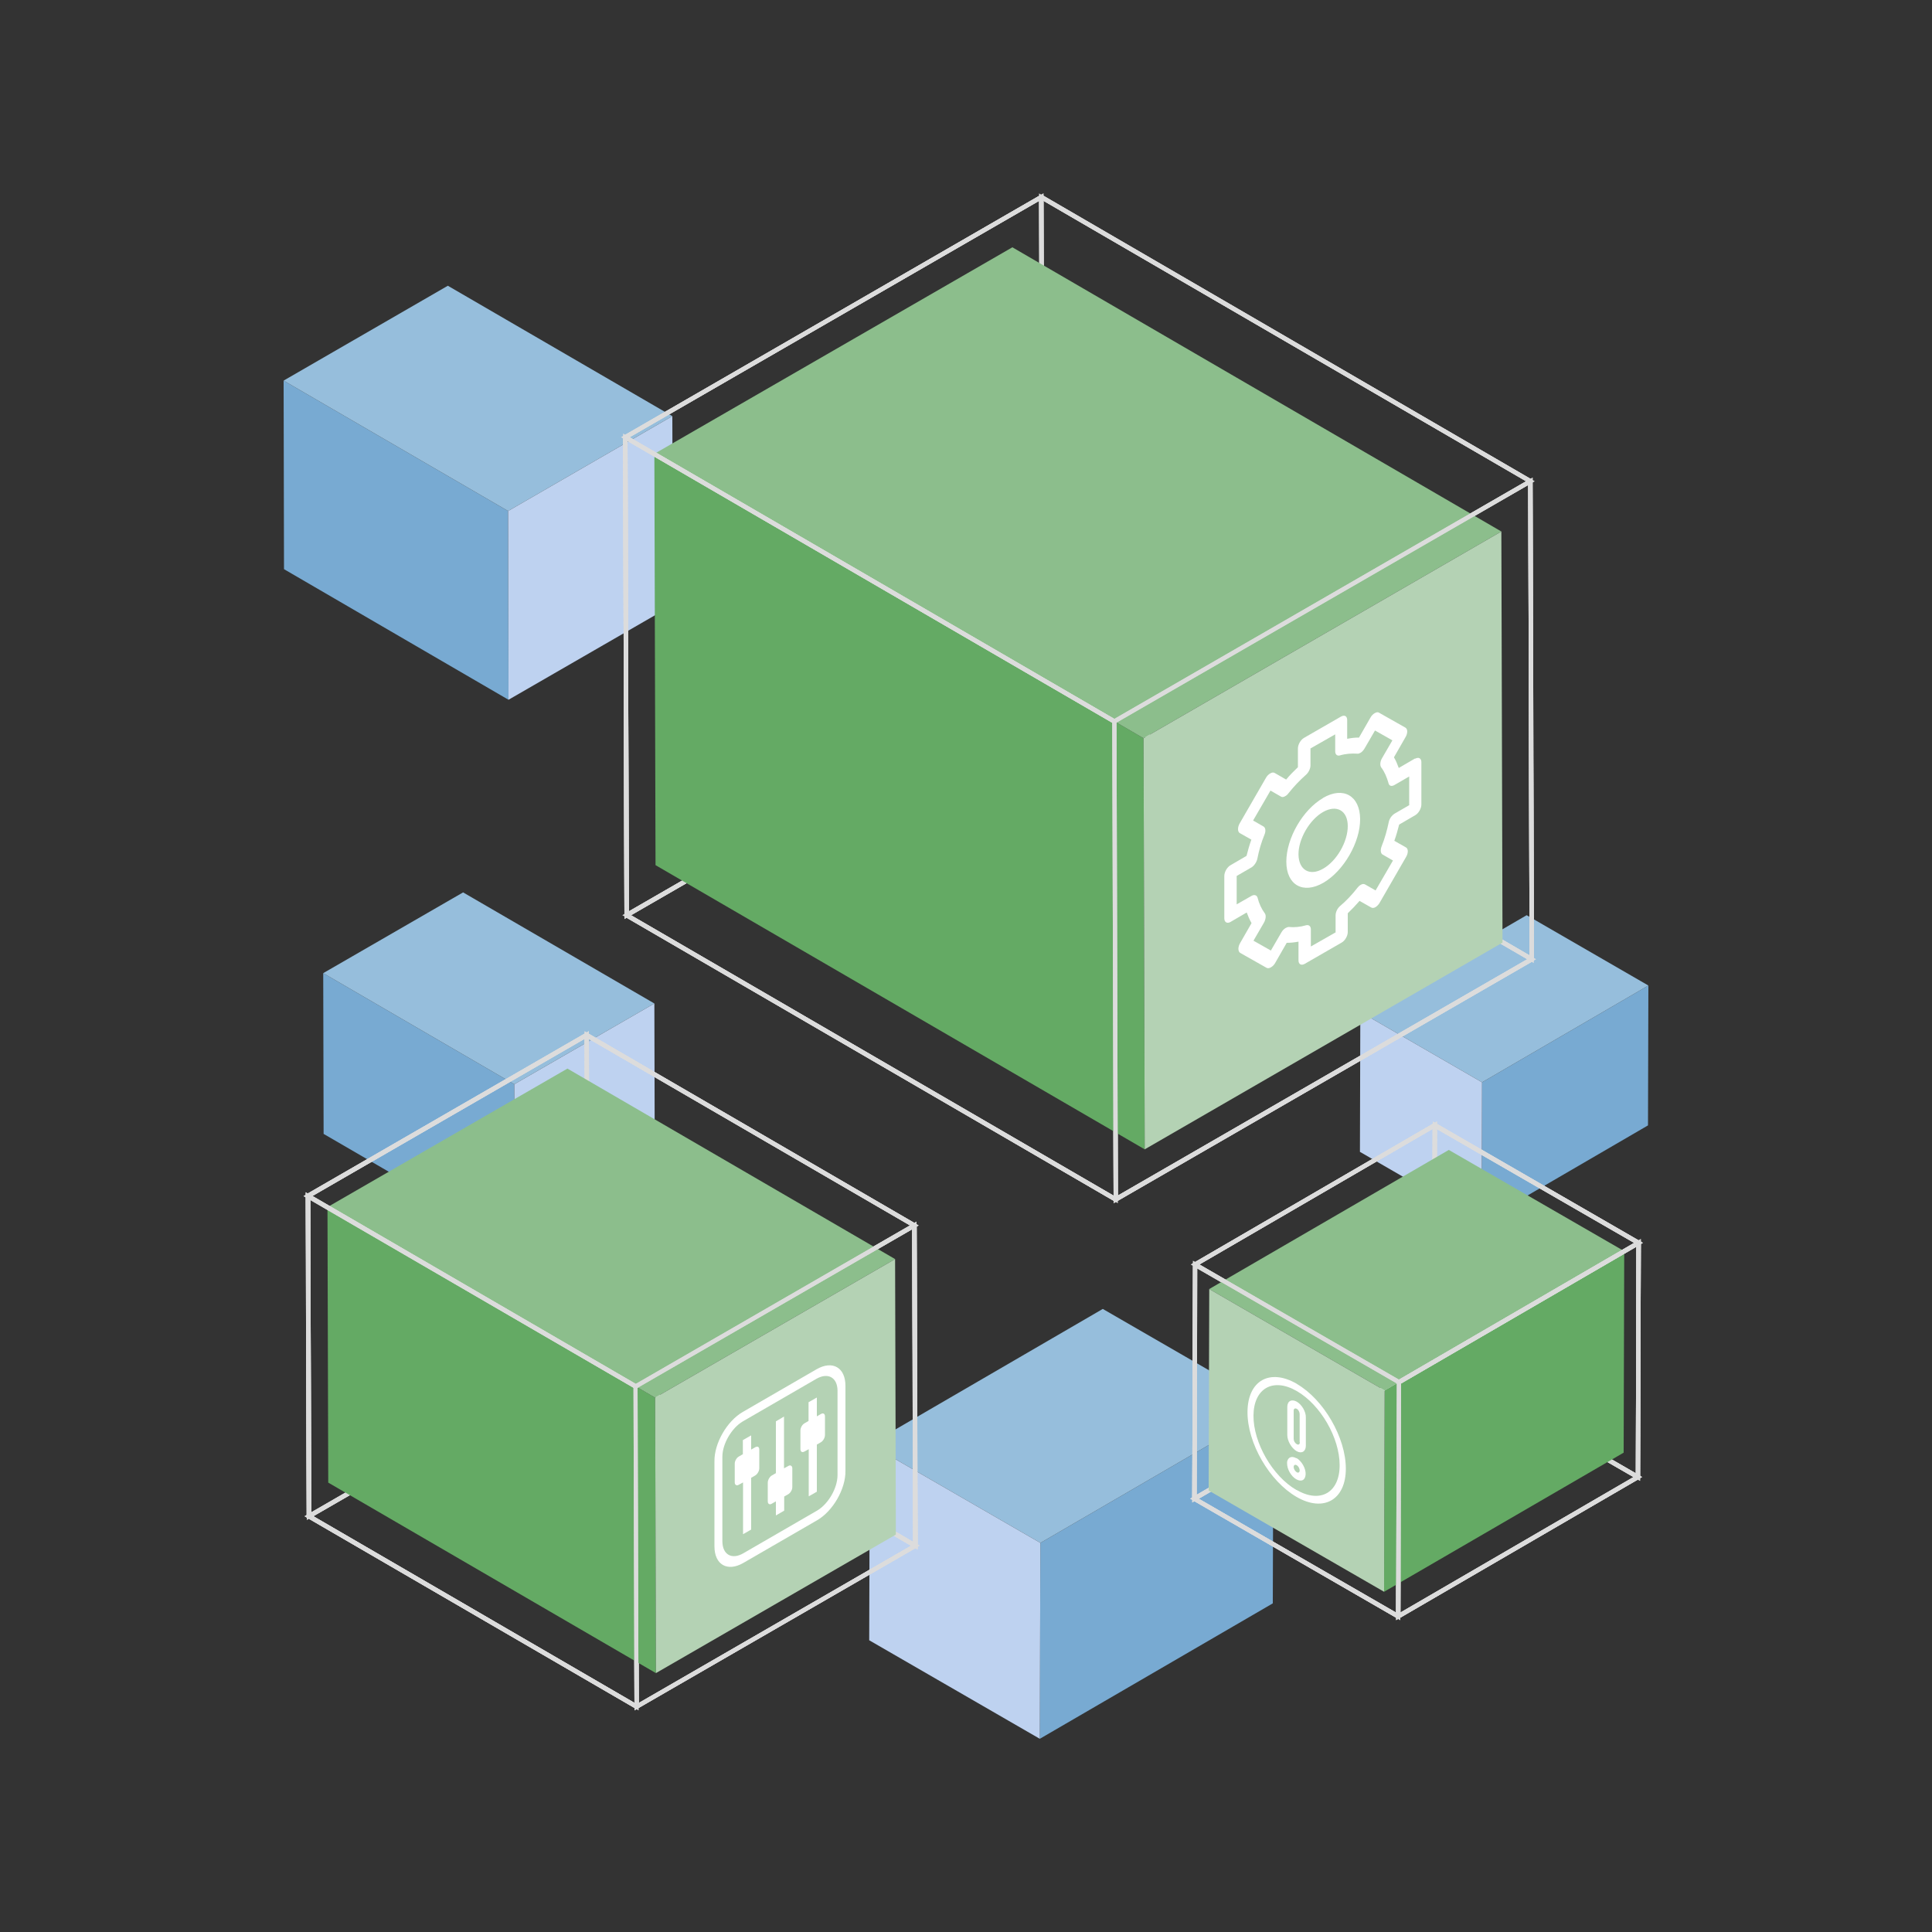 <?xml version="1.0" encoding="UTF-8"?>
<svg xmlns="http://www.w3.org/2000/svg" xmlns:xlink="http://www.w3.org/1999/xlink" id="uuid-7de6a06e-c50f-403f-90b1-9174d72609fb" data-name="Kubernetes" viewBox="0 0 100 100">
  <rect x="0" y="0" width="100" height="100" fill="#333333" stroke="none"/>
  <defs>
    <style>
      .uuid-ae26e000-3459-42e1-970d-53da9f089d52 {
        fill: #78aad2;
      }

      .uuid-d04b27f2-32f0-44c6-979c-4ce017b8a451 {
        clip-path: url(#uuid-ce46046c-fb6f-4693-90ce-1aa4e60a5fc8);
      }

      .uuid-b540df7a-7fcd-42c5-838b-375ede40ff5b {
        clip-path: url(#uuid-f42e1684-f6ec-42f8-9ae9-571dd3c81257);
      }

      .uuid-029469e3-b579-4bd9-9d56-9023c75de8e2 {
        clip-path: url(#uuid-c9b8bc30-9ff1-4667-9e83-39e434cd83bd);
      }

      .uuid-30cdc938-ea6f-4d64-a4ea-48f627675765 {
        clip-path: url(#uuid-354665bf-ef8a-4e90-84e3-dc9199a33783);
      }

      .uuid-3c597502-4715-48ff-b3dd-d3bc0b826456 {
        fill: #bed2f0;
      }

      .uuid-8fcf7b64-a4e1-44a0-86e2-a0c3c86143af {
        fill: #b4d2b4;
      }

      .uuid-3da920cb-0cca-4b05-8395-43613b223015 {
        clip-path: url(#uuid-2acce24c-0edd-445f-a928-c304dc475087);
      }

      .uuid-31ad5ba7-9a02-455a-95e8-8f1d0925b4c9 {
        isolation: isolate;
      }

      .uuid-2b4e69d5-4a42-4348-9b51-9cc1397ac7f1 {
        clip-path: url(#uuid-d7be89c6-869e-487f-907b-03d1dbad67ab);
      }

      .uuid-f9e2d2af-273d-42d9-a50a-d5df0d665f3e {
        fill: #96bedc;
      }

      .uuid-251e7845-bcf9-482a-8a94-141ce59d2d70 {
        clip-path: url(#uuid-f54e130d-f557-4b23-aaf9-874c99a54671);
      }

      .uuid-97faa857-b2b6-4b4c-9b6a-69339387b075 {
        clip-path: url(#uuid-03733114-3b69-4bb7-b028-9e4bfa08ce1d);
      }

      .uuid-190f3023-1189-4db5-9eb7-5d4756a7db0d {
        clip-path: url(#uuid-8c00e356-a51b-4262-a12f-8182b96e9356);
      }

      .uuid-b0c36966-86b0-4be0-9e9d-8d4a8b85fbeb {
        clip-path: url(#uuid-50ded444-89c3-4105-8666-ce0bd2e4341a);
      }

      .uuid-d2841141-99cd-4cf8-8300-72dee9710ba5 {
        fill: #fff;
      }

      .uuid-c00fdb74-f6c8-40eb-a959-94c464e75dd9 {
        fill: #8cbe8c;
      }

      .uuid-3a9cd19a-3971-4e0b-976e-1cc7a0f3bf65 {
        clip-path: url(#uuid-19bad634-0e73-4e56-be03-7103b40b8a2d);
      }

      .uuid-778f9249-0b3d-4d92-82e1-bf476fb44a2c {
        clip-path: url(#uuid-40c9cabf-0596-4a26-b9d3-7c8242c74b04);
      }

      .uuid-95ba0f7f-c6b1-4869-aa05-8684d00d6be2 {
        clip-path: url(#uuid-c28ef866-12a0-4b3a-8be2-0d0b9e68c050);
      }

      .uuid-e7fbfdd4-b88f-4841-ac12-9ff3e47252b4 {
        clip-path: url(#uuid-6d2abbd7-fb9e-4ee2-9582-2a6accfdb5e8);
      }

      .uuid-136b2261-dc81-4514-8bc6-ed3c9a3f0353 {
        clip-path: url(#uuid-aa398a90-9b95-4132-b753-fd71dcf23920);
      }

      .uuid-2f8a6a93-a8f3-43b7-bf5b-f6f0be9d5440 {
        fill: #64aa64;
      }

      .uuid-479ad603-4cd1-4d38-a277-6e8879253985 {
        clip-path: url(#uuid-5ac41bbd-cb29-4af4-b0ee-f9043c427187);
      }

      .uuid-ec2c606b-fdf4-414f-b5e6-6e4e3f1d9d5b {
        fill: #dcdcdc;
      }

      .uuid-a3958e13-a4ce-4c7b-aa7f-4af3ee95600b {
        clip-path: url(#uuid-2ead2ed4-1561-4646-8a00-ba7a067cbd28);
      }

      .uuid-0e9724f7-8b3b-4407-8660-d87dfe84c2fb {
        clip-path: url(#uuid-32a35de3-c337-4864-a4bd-3852923d897e);
      }
    </style>
    <clipPath id="uuid-6d2abbd7-fb9e-4ee2-9582-2a6accfdb5e8">
      <path class="uuid-ec2c606b-fdf4-414f-b5e6-6e4e3f1d9d5b" d="M57.64,62.28v-.19s-.07-24.81-.07-24.81l21.76-12.56v.19s.07,24.81.07,24.81l-.06.03-21.7,12.53ZM57.79,37.4l.07,24.48,21.31-12.3-.07-24.48-21.31,12.3Z"></path>
    </clipPath>
    <clipPath id="uuid-f54e130d-f557-4b23-aaf9-874c99a54671">
      <path class="uuid-ec2c606b-fdf4-414f-b5e6-6e4e3f1d9d5b" d="M32.84,88.53l-.05-16.84,14.65-8.46.05,16.84-14.65,8.46ZM33.02,71.82l.05,16.32,14.2-8.2-.05-16.32-14.2,8.2Z"></path>
    </clipPath>
    <clipPath id="uuid-354665bf-ef8a-4e90-84e3-dc9199a33783">
      <path class="uuid-ec2c606b-fdf4-414f-b5e6-6e4e3f1d9d5b" d="M72.48,83.86l-10.77-6.22v-.06l.04-12.32,10.77,6.22v.06l-.04,12.32ZM61.93,77.51l10.33,5.96.03-11.86-10.33-5.96-.03,11.87Z"></path>
    </clipPath>
    <clipPath id="uuid-c9b8bc30-9ff1-4667-9e83-39e434cd83bd">
      <path class="uuid-ec2c606b-fdf4-414f-b5e6-6e4e3f1d9d5b" d="M32.32,47.57v-.19s-.07-24.81-.07-24.81l.06-.03,21.7-12.53v.19s.07,24.81.07,24.81l-.06.03-21.7,12.53ZM32.48,22.69l.07,24.48,21.31-12.3-.07-24.48-21.31,12.3Z"></path>
    </clipPath>
    <clipPath id="uuid-03733114-3b69-4bb7-b028-9e4bfa08ce1d">
      <path class="uuid-ec2c606b-fdf4-414f-b5e6-6e4e3f1d9d5b" d="M79.39,49.85l-.17-.1-25.37-14.74v-.06l-.07-24.94.17.1,25.37,14.74v.06l.07,24.94ZM54.08,34.87l25.09,14.58-.07-24.48-25.09-14.58.07,24.48Z"></path>
    </clipPath>
    <clipPath id="uuid-d7be89c6-869e-487f-907b-03d1dbad67ab">
      <path class="uuid-ec2c606b-fdf4-414f-b5e6-6e4e3f1d9d5b" d="M57.75,62.21l-.06-.03-25.48-14.81,21.76-12.56.06.03,25.48,14.81-.17.1-21.59,12.46ZM32.66,47.37l25.09,14.58,21.31-12.3-25.09-14.58-21.31,12.3Z"></path>
    </clipPath>
    <clipPath id="uuid-2ead2ed4-1561-4646-8a00-ba7a067cbd28">
      <path class="uuid-ec2c606b-fdf4-414f-b5e6-6e4e3f1d9d5b" d="M84.89,76.65l-10.77-6.22v-.06l.04-12.32,10.77,6.22v.06l-.04,12.32ZM74.34,70.3l10.33,5.96.03-11.86-10.33-5.96-.03,11.87Z"></path>
    </clipPath>
    <clipPath id="uuid-ce46046c-fb6f-4693-90ce-1aa4e60a5fc8">
      <path class="uuid-ec2c606b-fdf4-414f-b5e6-6e4e3f1d9d5b" d="M61.71,77.77v-.2s.04-12.19.04-12.19l.06-.03,12.57-7.31v.2s-.04,12.19-.04,12.19l-.06.03-12.57,7.31ZM61.97,65.51l-.03,11.86,12.18-7.08.03-11.86-12.18,7.08Z"></path>
    </clipPath>
    <clipPath id="uuid-f42e1684-f6ec-42f8-9ae9-571dd3c81257">
      <path class="uuid-ec2c606b-fdf4-414f-b5e6-6e4e3f1d9d5b" d="M72.37,83.79l-10.77-6.22,12.63-7.34,10.77,6.22-12.63,7.34ZM62.04,77.57l10.33,5.96,12.18-7.08-10.33-5.96-12.18,7.08Z"></path>
    </clipPath>
    <clipPath id="uuid-2acce24c-0edd-445f-a928-c304dc475087">
      <path class="uuid-ec2c606b-fdf4-414f-b5e6-6e4e3f1d9d5b" d="M15.88,78.67l-.05-16.84,14.65-8.46.05,16.84-14.65,8.46ZM16.06,61.97l.05,16.32,14.2-8.2-.05-16.32-14.2,8.2Z"></path>
    </clipPath>
    <clipPath id="uuid-19bad634-0e73-4e56-be03-7103b40b8a2d">
      <path class="uuid-ec2c606b-fdf4-414f-b5e6-6e4e3f1d9d5b" d="M47.49,80.2l-17.18-9.99v-.06l-.05-16.77,17.19,9.99v.06l.05,16.77ZM30.53,70.08l16.73,9.73-.05-16.32-16.74-9.72.05,16.32Z"></path>
    </clipPath>
    <clipPath id="uuid-32a35de3-c337-4864-a4bd-3852923d897e">
      <path class="uuid-ec2c606b-fdf4-414f-b5e6-6e4e3f1d9d5b" d="M32.95,88.46l-.06-.03-17.13-9.95.17-.1,14.48-8.36.06.03,17.13,9.95-.17.1-14.48,8.36ZM16.22,78.48l16.74,9.73,14.2-8.2-16.74-9.73-14.2,8.2Z"></path>
    </clipPath>
    <clipPath id="uuid-40c9cabf-0596-4a26-b9d3-7c8242c74b04">
      <path class="uuid-ec2c606b-fdf4-414f-b5e6-6e4e3f1d9d5b" d="M32.9,71.89l-.06-.03-17.13-9.95.17-.1,14.48-8.36.06.03,17.13,9.95-.17.1-14.48,8.36ZM16.17,61.9l16.74,9.73,14.2-8.2-16.74-9.73-14.2,8.2Z"></path>
    </clipPath>
    <clipPath id="uuid-aa398a90-9b95-4132-b753-fd71dcf23920">
      <path class="uuid-ec2c606b-fdf4-414f-b5e6-6e4e3f1d9d5b" d="M33.06,88.53l-17.19-9.99v-.06l-.05-16.77,17.18,9.99v.06l.05,16.77ZM16.1,78.41l16.74,9.73-.05-16.32-16.73-9.73.05,16.32Z"></path>
    </clipPath>
    <clipPath id="uuid-c28ef866-12a0-4b3a-8be2-0d0b9e68c050">
      <path class="uuid-ec2c606b-fdf4-414f-b5e6-6e4e3f1d9d5b" d="M72.26,83.86v-.2s.04-12.19.04-12.19l.06-.03,12.57-7.31v.2s-.04,12.19-.04,12.19l-.06.03-12.57,7.31ZM72.52,71.61l-.03,11.86,12.18-7.08.03-11.86-12.18,7.08Z"></path>
    </clipPath>
    <clipPath id="uuid-5ac41bbd-cb29-4af4-b0ee-f9043c427187">
      <path class="uuid-ec2c606b-fdf4-414f-b5e6-6e4e3f1d9d5b" d="M72.41,71.67l-10.77-6.22,12.63-7.34,10.77,6.22-12.63,7.34ZM62.08,65.45l10.33,5.96,12.18-7.08-10.33-5.96-12.18,7.08Z"></path>
    </clipPath>
    <clipPath id="uuid-8c00e356-a51b-4262-a12f-8182b96e9356">
      <path class="uuid-ec2c606b-fdf4-414f-b5e6-6e4e3f1d9d5b" d="M57.68,37.47l-.06-.03-25.48-14.81,21.76-12.56.06.03,25.48,14.81-.17.1-21.59,12.46ZM32.59,22.63l25.09,14.58,21.31-12.3-25.09-14.58-21.31,12.3Z"></path>
    </clipPath>
    <clipPath id="uuid-50ded444-89c3-4105-8666-ce0bd2e4341a">
      <path class="uuid-ec2c606b-fdf4-414f-b5e6-6e4e3f1d9d5b" d="M57.86,62.28l-.17-.1-25.37-14.74v-.06l-.07-24.94.17.1,25.37,14.74v.06l.07,24.94ZM32.55,47.31l25.09,14.58-.07-24.48-25.09-14.58.07,24.48Z"></path>
    </clipPath>
  </defs>
  <g>
    <polygon class="uuid-ae26e000-3459-42e1-970d-53da9f089d52" points="26.32 36.22 14.7 29.46 14.68 19.7 26.3 26.45 26.32 36.22"></polygon>
    <polygon class="uuid-f9e2d2af-273d-42d9-a50a-d5df0d665f3e" points="26.3 26.45 14.68 19.7 23.18 14.79 34.8 21.54 26.3 26.45"></polygon>
    <polygon class="uuid-3c597502-4715-48ff-b3dd-d3bc0b826456" points="34.8 21.54 34.83 31.31 26.32 36.22 26.3 26.45 34.8 21.54"></polygon>
  </g>
  <g>
    <polygon class="uuid-ae26e000-3459-42e1-970d-53da9f089d52" points="26.65 64.44 16.75 58.69 16.73 50.37 26.62 56.12 26.65 64.44"></polygon>
    <polygon class="uuid-f9e2d2af-273d-42d9-a50a-d5df0d665f3e" points="26.62 56.12 16.73 50.37 23.97 46.19 33.87 51.94 26.62 56.12"></polygon>
    <polygon class="uuid-3c597502-4715-48ff-b3dd-d3bc0b826456" points="33.87 51.94 33.89 60.26 26.65 64.44 26.62 56.12 33.87 51.94"></polygon>
  </g>
  <g>
    <polygon class="uuid-ae26e000-3459-42e1-970d-53da9f089d52" points="76.69 63.26 85.3 58.25 85.32 51.01 76.71 56.02 76.69 63.26"></polygon>
    <polygon class="uuid-f9e2d2af-273d-42d9-a50a-d5df0d665f3e" points="76.71 56.02 85.32 51.01 79.02 47.37 70.41 52.38 76.71 56.02"></polygon>
    <polygon class="uuid-3c597502-4715-48ff-b3dd-d3bc0b826456" points="70.41 52.38 70.39 59.62 76.69 63.26 76.71 56.02 70.41 52.38"></polygon>
  </g>
  <g>
    <polygon class="uuid-ae26e000-3459-42e1-970d-53da9f089d52" points="53.82 90 65.88 82.99 65.91 72.85 53.85 79.86 53.82 90"></polygon>
    <polygon class="uuid-f9e2d2af-273d-42d9-a50a-d5df0d665f3e" points="53.85 79.86 65.91 72.85 57.08 67.75 45.02 74.76 53.85 79.86"></polygon>
    <polygon class="uuid-3c597502-4715-48ff-b3dd-d3bc0b826456" points="45.02 74.76 44.99 84.9 53.82 90 53.85 79.86 45.02 74.76"></polygon>
  </g>
  <g class="uuid-31ad5ba7-9a02-455a-95e8-8f1d0925b4c9">
    <path class="uuid-ec2c606b-fdf4-414f-b5e6-6e4e3f1d9d5b" d="M57.64,62.28v-.19s-.07-24.81-.07-24.81l21.76-12.56v.19s.07,24.81.07,24.81l-.06.03-21.7,12.53ZM57.79,37.4l.07,24.48,21.31-12.3-.07-24.48-21.31,12.3Z"></path>
    <g class="uuid-e7fbfdd4-b88f-4841-ac12-9ff3e47252b4">
      <path class="uuid-ec2c606b-fdf4-414f-b5e6-6e4e3f1d9d5b" d="M57.64,62.28v-.19s-.07-24.81-.07-24.81l21.76-12.56v.19s.07,24.81.07,24.81l-.06.03-21.7,12.53ZM57.79,37.4l.07,24.48,21.31-12.3-.07-24.48-21.31,12.3Z"></path>
    </g>
  </g>
  <g class="uuid-31ad5ba7-9a02-455a-95e8-8f1d0925b4c9">
    <path class="uuid-ec2c606b-fdf4-414f-b5e6-6e4e3f1d9d5b" d="M32.84,88.53l-.05-16.84,14.65-8.46.05,16.84-14.65,8.46ZM33.02,71.82l.05,16.32,14.2-8.2-.05-16.32-14.2,8.2Z"></path>
    <g class="uuid-251e7845-bcf9-482a-8a94-141ce59d2d70">
      <path class="uuid-ec2c606b-fdf4-414f-b5e6-6e4e3f1d9d5b" d="M32.84,88.53l-.05-16.84,14.65-8.46.05,16.84-14.65,8.46ZM33.02,71.82l.05,16.32,14.2-8.2-.05-16.32-14.2,8.2Z"></path>
    </g>
  </g>
  <g class="uuid-31ad5ba7-9a02-455a-95e8-8f1d0925b4c9">
    <path class="uuid-ec2c606b-fdf4-414f-b5e6-6e4e3f1d9d5b" d="M72.48,83.86l-10.77-6.22v-.06l.04-12.32,10.77,6.22v.06l-.04,12.32ZM61.93,77.51l10.33,5.96.03-11.86-10.33-5.96-.03,11.87Z"></path>
    <g class="uuid-30cdc938-ea6f-4d64-a4ea-48f627675765">
      <path class="uuid-ec2c606b-fdf4-414f-b5e6-6e4e3f1d9d5b" d="M72.48,83.86l-10.77-6.22v-.06l.04-12.32,10.77,6.22v.06l-.04,12.32ZM61.93,77.51l10.33,5.96.03-11.86-10.33-5.96-.03,11.87Z"></path>
    </g>
  </g>
  <g>
    <g class="uuid-31ad5ba7-9a02-455a-95e8-8f1d0925b4c9">
      <g class="uuid-31ad5ba7-9a02-455a-95e8-8f1d0925b4c9">
        <path class="uuid-ec2c606b-fdf4-414f-b5e6-6e4e3f1d9d5b" d="M32.32,47.57v-.19s-.07-24.81-.07-24.81l.06-.03,21.7-12.53v.19s.07,24.81.07,24.81l-.06.03-21.7,12.53ZM32.48,22.69l.07,24.48,21.31-12.3-.07-24.48-21.31,12.3Z"></path>
        <g class="uuid-029469e3-b579-4bd9-9d56-9023c75de8e2">
          <path class="uuid-ec2c606b-fdf4-414f-b5e6-6e4e3f1d9d5b" d="M32.32,47.57v-.19s-.07-24.81-.07-24.81l.06-.03,21.7-12.53v.19s.07,24.81.07,24.81l-.06.03-21.7,12.53ZM32.48,22.69l.07,24.48,21.31-12.3-.07-24.48-21.31,12.3Z"></path>
        </g>
      </g>
      <g class="uuid-31ad5ba7-9a02-455a-95e8-8f1d0925b4c9">
        <path class="uuid-ec2c606b-fdf4-414f-b5e6-6e4e3f1d9d5b" d="M79.39,49.85l-.17-.1-25.37-14.74v-.06l-.07-24.94.17.1,25.37,14.74v.06l.07,24.94ZM54.08,34.87l25.09,14.58-.07-24.48-25.09-14.58.07,24.48Z"></path>
        <g class="uuid-97faa857-b2b6-4b4c-9b6a-69339387b075">
          <path class="uuid-ec2c606b-fdf4-414f-b5e6-6e4e3f1d9d5b" d="M79.28,49.76s-.04,0-.06-.02l-25.31-14.71s-.06-.06-.06-.1l-.07-24.74s.02-.08.06-.1.08-.02.11,0l25.31,14.71s.06.06.06.1l.07,24.74s-.02.08-.06.1c-.02.01-.04.01-.06.01ZM54.08,34.87l25.09,14.58-.07-24.48-25.09-14.58.07,24.48Z"></path>
        </g>
      </g>
      <g class="uuid-31ad5ba7-9a02-455a-95e8-8f1d0925b4c9">
        <path class="uuid-ec2c606b-fdf4-414f-b5e6-6e4e3f1d9d5b" d="M57.75,62.21l-.06-.03-25.48-14.81,21.76-12.56.06.03,25.48,14.81-.17.1-21.59,12.46ZM32.66,47.37l25.09,14.58,21.31-12.3-25.09-14.58-21.31,12.3Z"></path>
        <g class="uuid-2b4e69d5-4a42-4348-9b51-9cc1397ac7f1">
          <path class="uuid-ec2c606b-fdf4-414f-b5e6-6e4e3f1d9d5b" d="M57.75,62.19s-.04,0-.06-.01l-25.31-14.71s-.06-.06-.06-.1.02-.08.06-.1l21.53-12.43s.08-.02.11,0l25.31,14.71s.06.06.06.1-.02.08-.06.1l-21.53,12.43s-.04.01-.06.01ZM32.66,47.37l25.09,14.58,21.31-12.3-25.09-14.58-21.31,12.3Z"></path>
        </g>
      </g>
      <polygon class="uuid-2f8a6a93-a8f3-43b7-bf5b-f6f0be9d5440" points="59.25 59.49 33.93 44.78 33.87 23.49 59.19 38.21 59.25 59.49"></polygon>
      <polygon class="uuid-c00fdb74-f6c8-40eb-a959-94c464e75dd9" points="59.19 38.21 33.87 23.49 52.4 12.8 77.71 27.51 59.19 38.21"></polygon>
      <polygon class="uuid-8fcf7b64-a4e1-44a0-86e2-a0c3c86143af" points="77.71 27.51 77.77 48.79 59.25 59.49 59.19 38.21 77.71 27.51"></polygon>
    </g>
    <g>
      <path class="uuid-d2841141-99cd-4cf8-8300-72dee9710ba5" d="M73.25,39.27c.18-.1.32-.02.32.18v2.19c0,.2-.14.45-.31.55l-.84.49c-.07.28-.15.56-.25.84l.6.34c.13.07.13.3,0,.51l-1.35,2.34c-.06.11-.14.19-.22.24s-.16.06-.23.02l-.6-.34c-.19.22-.4.44-.61.64v.97c0,.2-.14.45-.32.55l-1.91,1.1c-.18.1-.32.02-.32-.18v-.97c-.21.04-.42.06-.61.06l-.59,1.03c-.06.11-.14.19-.23.24s-.16.06-.23.02l-1.36-.77c-.12-.08-.12-.31,0-.51l.59-1.03c-.1-.17-.18-.36-.25-.55l-.84.49c-.17.1-.32.02-.32-.19v-2.19c0-.2.14-.45.31-.55l.84-.49c.07-.28.15-.56.25-.84l-.6-.34c-.12-.07-.12-.31,0-.51l1.35-2.34c.06-.11.14-.19.23-.24s.16-.06.23-.02l.59.34c.19-.23.4-.44.61-.64v-.97c0-.2.14-.45.32-.55l1.91-1.1c.18-.1.32-.03.32.18v.97c.21-.04.42-.07.61-.06l.59-1.03c.06-.11.14-.19.23-.24s.16-.06.22-.02l1.36.77c.13.07.13.3,0,.51l-.59,1.03c.1.16.18.36.25.55l.84-.49ZM72.94,41.66v-1.47s-.76.44-.76.44c-.15.09-.28.05-.31-.09-.09-.32-.21-.6-.38-.82-.07-.1-.06-.3.04-.47l.54-.93-.9-.51-.54.93c-.06.1-.14.19-.22.23-.06.03-.11.05-.16.04-.28-.02-.59,0-.9.09-.14.04-.24-.05-.24-.21v-.88s-1.28.73-1.28.73v.88c0,.16-.1.37-.24.49-.32.28-.62.6-.9.95-.05.07-.11.12-.17.15-.08.05-.16.06-.22.02l-.54-.31-.9,1.55.54.31c.1.06.13.23.05.42-.17.41-.29.83-.37,1.25-.04.18-.17.37-.31.45l-.76.44v1.47s.77-.44.77-.44c.14-.08.27-.04.31.09.08.32.21.59.38.82.07.1.05.3-.05.48l-.54.93.9.51.54-.93c.06-.11.14-.19.23-.24.06-.03.11-.05.16-.05.28.03.59,0,.9-.09.14-.03.24.05.24.22v.88s1.28-.73,1.28-.73v-.88c0-.16.09-.37.24-.49.32-.27.62-.59.9-.95.05-.06.1-.11.16-.14.08-.05.16-.06.23-.02l.54.31.9-1.55-.54-.31c-.1-.06-.12-.23-.05-.42.17-.42.28-.83.37-1.25.03-.18.16-.36.31-.45l.76-.44"></path>
      <path class="uuid-d2841141-99cd-4cf8-8300-72dee9710ba5" d="M68.48,41.3c1.05-.61,1.91-.11,1.92,1.09s-.85,2.69-1.9,3.3-1.92.12-1.92-1.09.85-2.69,1.91-3.3ZM68.49,44.96c.7-.4,1.27-1.39,1.27-2.2s-.58-1.13-1.28-.73-1.28,1.4-1.27,2.2.58,1.14,1.28.73"></path>
    </g>
  </g>
  <g>
    <g class="uuid-31ad5ba7-9a02-455a-95e8-8f1d0925b4c9">
      <g class="uuid-31ad5ba7-9a02-455a-95e8-8f1d0925b4c9">
        <path class="uuid-ec2c606b-fdf4-414f-b5e6-6e4e3f1d9d5b" d="M84.89,76.65l-10.77-6.22v-.06l.04-12.32,10.77,6.22v.06l-.04,12.32ZM74.34,70.3l10.33,5.96.03-11.86-10.33-5.96-.03,11.87Z"></path>
        <g class="uuid-a3958e13-a4ce-4c7b-aa7f-4af3ee95600b">
          <path class="uuid-ec2c606b-fdf4-414f-b5e6-6e4e3f1d9d5b" d="M84.89,76.65l-10.77-6.22v-.06l.04-12.32,10.77,6.22v.06l-.04,12.32ZM74.34,70.3l10.33,5.96.03-11.86-10.33-5.96-.03,11.87Z"></path>
        </g>
      </g>
      <g class="uuid-31ad5ba7-9a02-455a-95e8-8f1d0925b4c9">
        <path class="uuid-ec2c606b-fdf4-414f-b5e6-6e4e3f1d9d5b" d="M61.71,77.77v-.2s.04-12.19.04-12.19l.06-.03,12.57-7.31v.2s-.04,12.19-.04,12.19l-.06.03-12.57,7.31ZM61.97,65.51l-.03,11.86,12.18-7.08.03-11.86-12.18,7.08Z"></path>
        <g class="uuid-d04b27f2-32f0-44c6-979c-4ce017b8a451">
          <path class="uuid-ec2c606b-fdf4-414f-b5e6-6e4e3f1d9d5b" d="M61.71,77.77v-.2s.04-12.19.04-12.19l.06-.03,12.57-7.31v.2s-.04,12.19-.04,12.19l-.06.03-12.57,7.31ZM61.97,65.51l-.03,11.86,12.18-7.08.03-11.86-12.18,7.08Z"></path>
        </g>
      </g>
      <g class="uuid-31ad5ba7-9a02-455a-95e8-8f1d0925b4c9">
        <path class="uuid-ec2c606b-fdf4-414f-b5e6-6e4e3f1d9d5b" d="M72.37,83.79l-10.77-6.22,12.63-7.34,10.77,6.22-12.63,7.34ZM62.04,77.57l10.33,5.96,12.18-7.08-10.33-5.96-12.18,7.08Z"></path>
        <g class="uuid-b540df7a-7fcd-42c5-838b-375ede40ff5b">
          <path class="uuid-ec2c606b-fdf4-414f-b5e6-6e4e3f1d9d5b" d="M72.37,83.79l-10.77-6.22,12.63-7.34,10.77,6.22-12.63,7.34ZM62.04,77.57l10.33,5.96,12.18-7.08-10.33-5.96-12.18,7.08Z"></path>
        </g>
      </g>
      <polygon class="uuid-2f8a6a93-a8f3-43b7-bf5b-f6f0be9d5440" points="71.64 82.39 84.04 75.19 84.07 64.76 71.67 71.97 71.64 82.39"></polygon>
      <polygon class="uuid-c00fdb74-f6c8-40eb-a959-94c464e75dd9" points="71.67 71.97 84.07 64.76 74.99 59.52 62.59 66.72 71.67 71.97"></polygon>
      <polygon class="uuid-8fcf7b64-a4e1-44a0-86e2-a0c3c86143af" points="62.59 66.72 62.56 77.15 71.64 82.39 71.67 71.97 62.59 66.72"></polygon>
    </g>
    <g>
      <path class="uuid-d2841141-99cd-4cf8-8300-72dee9710ba5" d="M67.12,71.63c1.4.81,2.54,2.78,2.54,4.39s-1.15,2.27-2.55,1.46-2.55-2.78-2.54-4.4,1.15-2.27,2.56-1.45ZM67.11,77.12c1.23.71,2.23.14,2.23-1.28s-.99-3.13-2.22-3.84-2.23-.14-2.24,1.27.99,3.14,2.22,3.85"></path>
      <path class="uuid-d2841141-99cd-4cf8-8300-72dee9710ba5" d="M67.11,75.47c.26.15.48.53.47.83s-.21.42-.48.27-.48-.52-.48-.82v-.09s.03-.09.03-.09c.07-.16.24-.21.45-.09ZM67.11,76.2c.09.05.16.01.16-.09,0-.11-.07-.22-.15-.27-.09-.05-.16-.01-.16.09,0,.1.07.22.16.27"></path>
      <path class="uuid-d2841141-99cd-4cf8-8300-72dee9710ba5" d="M67.12,72.55c.26.15.48.52.47.82v1.46c0,.3-.22.43-.48.28s-.48-.53-.48-.83v-1.46c0-.3.22-.42.49-.27ZM67.27,74.65v-1.46c0-.1-.06-.22-.15-.27-.09-.05-.16,0-.16.09v1.46c0,.11.06.22.16.28.09.05.16.01.16-.1"></path>
    </g>
  </g>
  <g>
    <g class="uuid-31ad5ba7-9a02-455a-95e8-8f1d0925b4c9">
      <g class="uuid-31ad5ba7-9a02-455a-95e8-8f1d0925b4c9">
        <path class="uuid-ec2c606b-fdf4-414f-b5e6-6e4e3f1d9d5b" d="M15.88,78.67l-.05-16.84,14.65-8.46.05,16.84-14.65,8.46ZM16.06,61.97l.05,16.32,14.2-8.2-.05-16.32-14.2,8.2Z"></path>
        <g class="uuid-3da920cb-0cca-4b05-8395-43613b223015">
          <path class="uuid-ec2c606b-fdf4-414f-b5e6-6e4e3f1d9d5b" d="M15.88,78.67l-.05-16.84,14.65-8.46.05,16.84-14.65,8.46ZM16.06,61.97l.05,16.32,14.2-8.2-.05-16.32-14.2,8.2Z"></path>
        </g>
      </g>
      <g class="uuid-31ad5ba7-9a02-455a-95e8-8f1d0925b4c9">
        <path class="uuid-ec2c606b-fdf4-414f-b5e6-6e4e3f1d9d5b" d="M47.49,80.2l-17.18-9.99v-.06l-.05-16.77,17.19,9.99v.06l.05,16.77ZM30.53,70.08l16.73,9.73-.05-16.32-16.74-9.72.05,16.32Z"></path>
        <g class="uuid-3a9cd19a-3971-4e0b-976e-1cc7a0f3bf65">
          <path class="uuid-ec2c606b-fdf4-414f-b5e6-6e4e3f1d9d5b" d="M47.49,80.2l-17.18-9.99v-.06l-.05-16.77,17.19,9.99v.06l.05,16.77ZM30.53,70.08l16.73,9.73-.05-16.32-16.74-9.72.05,16.32Z"></path>
        </g>
      </g>
      <g class="uuid-31ad5ba7-9a02-455a-95e8-8f1d0925b4c9">
        <path class="uuid-ec2c606b-fdf4-414f-b5e6-6e4e3f1d9d5b" d="M32.95,88.46l-.06-.03-17.13-9.95.17-.1,14.48-8.36.06.03,17.13,9.95-.17.1-14.48,8.36ZM16.22,78.48l16.74,9.73,14.2-8.2-16.74-9.73-14.2,8.2Z"></path>
        <g class="uuid-0e9724f7-8b3b-4407-8660-d87dfe84c2fb">
          <path class="uuid-ec2c606b-fdf4-414f-b5e6-6e4e3f1d9d5b" d="M32.95,88.46l-.06-.03-17.13-9.95.17-.1,14.48-8.36.06.03,17.13,9.95-.17.1-14.48,8.36ZM16.22,78.48l16.74,9.73,14.2-8.2-16.74-9.73-14.2,8.2Z"></path>
        </g>
      </g>
      <polygon class="uuid-2f8a6a93-a8f3-43b7-bf5b-f6f0be9d5440" points="33.95 86.6 16.99 76.74 16.95 62.48 33.91 72.34 33.95 86.6"></polygon>
      <polygon class="uuid-c00fdb74-f6c8-40eb-a959-94c464e75dd9" points="33.91 72.34 16.95 62.48 29.37 55.31 46.33 65.17 33.91 72.34"></polygon>
      <polygon class="uuid-8fcf7b64-a4e1-44a0-86e2-a0c3c86143af" points="46.33 65.17 46.37 79.43 33.95 86.6 33.91 72.34 46.33 65.17"></polygon>
    </g>
    <g>
      <path class="uuid-d2841141-99cd-4cf8-8300-72dee9710ba5" d="M38.88,74.3v.73s.21-.12.21-.12c.12-.07.21-.02.21.12v.97c0,.13-.09.3-.21.37l-.21.12v2.68s-.42.24-.42.24v-2.68s-.22.12-.22.12c-.11.07-.21.01-.21-.12v-.97c0-.14.09-.3.21-.37l.21-.12v-.73s.42-.24.42-.24Z"></path>
      <path class="uuid-d2841141-99cd-4cf8-8300-72dee9710ba5" d="M42.27,70.87c.82-.47,1.49-.09,1.49.86v4.39c.02.94-.65,2.1-1.47,2.57l-3.82,2.21c-.82.47-1.49.09-1.49-.86v-4.39c-.02-.94.65-2.1,1.47-2.57l3.82-2.21ZM43.35,76.36v-4.39c-.01-.67-.49-.94-1.08-.61l-3.82,2.21c-.58.34-1.06,1.16-1.06,1.83v4.39c.01.68.49.95,1.08.61l3.82-2.21c.58-.34,1.06-1.16,1.06-1.84"></path>
      <path class="uuid-d2841141-99cd-4cf8-8300-72dee9710ba5" d="M40.58,73.32v2.68s.22-.12.22-.12c.11-.07.21-.01.21.12v.97c0,.14-.09.3-.21.37l-.21.12v.73s-.43.25-.43.25v-.73s-.21.12-.21.12c-.11.07-.21.02-.21-.12v-.97c0-.13.09-.3.21-.37l.21-.12v-2.68s.42-.25.42-.25Z"></path>
      <path class="uuid-d2841141-99cd-4cf8-8300-72dee9710ba5" d="M42.28,72.34v.97s.21-.12.21-.12c.11-.07.21-.02.21.12v.97c0,.13-.09.3-.21.37l-.21.12v2.44s-.42.24-.42.24v-2.44s-.22.12-.22.12c-.12.07-.21.01-.21-.12v-.97c0-.14.09-.3.21-.37l.21-.12v-.97s.42-.24.42-.24Z"></path>
    </g>
  </g>
  <g class="uuid-31ad5ba7-9a02-455a-95e8-8f1d0925b4c9">
    <path class="uuid-ec2c606b-fdf4-414f-b5e6-6e4e3f1d9d5b" d="M32.9,71.89l-.06-.03-17.13-9.95.17-.1,14.48-8.36.06.03,17.13,9.95-.17.1-14.48,8.36ZM16.17,61.9l16.74,9.73,14.2-8.2-16.74-9.73-14.2,8.2Z"></path>
    <g class="uuid-778f9249-0b3d-4d92-82e1-bf476fb44a2c">
      <path class="uuid-ec2c606b-fdf4-414f-b5e6-6e4e3f1d9d5b" d="M32.9,71.89l-.06-.03-17.13-9.95.17-.1,14.48-8.36.06.03,17.13,9.95-.17.1-14.48,8.36ZM16.17,61.9l16.74,9.73,14.2-8.2-16.74-9.73-14.2,8.2Z"></path>
    </g>
  </g>
  <g class="uuid-31ad5ba7-9a02-455a-95e8-8f1d0925b4c9">
    <path class="uuid-ec2c606b-fdf4-414f-b5e6-6e4e3f1d9d5b" d="M33.06,88.53l-17.19-9.99v-.06l-.05-16.77,17.18,9.99v.06l.05,16.77ZM16.1,78.41l16.74,9.73-.05-16.32-16.73-9.73.05,16.32Z"></path>
    <g class="uuid-136b2261-dc81-4514-8bc6-ed3c9a3f0353">
      <path class="uuid-ec2c606b-fdf4-414f-b5e6-6e4e3f1d9d5b" d="M33.06,88.53l-17.19-9.99v-.06l-.05-16.77,17.18,9.99v.06l.05,16.77ZM16.1,78.41l16.74,9.73-.05-16.32-16.73-9.73.05,16.32Z"></path>
    </g>
  </g>
  <g class="uuid-31ad5ba7-9a02-455a-95e8-8f1d0925b4c9">
    <path class="uuid-ec2c606b-fdf4-414f-b5e6-6e4e3f1d9d5b" d="M72.26,83.86v-.2s.04-12.19.04-12.19l.06-.03,12.57-7.31v.2s-.04,12.19-.04,12.19l-.06.03-12.57,7.31ZM72.52,71.61l-.03,11.86,12.18-7.08.03-11.86-12.18,7.08Z"></path>
    <g class="uuid-95ba0f7f-c6b1-4869-aa05-8684d00d6be2">
      <path class="uuid-ec2c606b-fdf4-414f-b5e6-6e4e3f1d9d5b" d="M72.26,83.86v-.2s.04-12.19.04-12.19l.06-.03,12.57-7.31v.2s-.04,12.19-.04,12.19l-.06.03-12.57,7.31ZM72.52,71.61l-.03,11.86,12.18-7.08.03-11.86-12.18,7.08Z"></path>
    </g>
  </g>
  <g class="uuid-31ad5ba7-9a02-455a-95e8-8f1d0925b4c9">
    <path class="uuid-ec2c606b-fdf4-414f-b5e6-6e4e3f1d9d5b" d="M72.41,71.67l-10.77-6.22,12.63-7.34,10.77,6.22-12.63,7.34ZM62.08,65.45l10.33,5.96,12.18-7.08-10.33-5.96-12.18,7.08Z"></path>
    <g class="uuid-479ad603-4cd1-4d38-a277-6e8879253985">
      <path class="uuid-ec2c606b-fdf4-414f-b5e6-6e4e3f1d9d5b" d="M72.41,71.67l-10.77-6.22,12.63-7.34,10.77,6.22-12.63,7.34ZM62.08,65.45l10.33,5.96,12.18-7.08-10.33-5.96-12.18,7.08Z"></path>
    </g>
  </g>
  <g class="uuid-31ad5ba7-9a02-455a-95e8-8f1d0925b4c9">
    <path class="uuid-ec2c606b-fdf4-414f-b5e6-6e4e3f1d9d5b" d="M57.68,37.47l-.06-.03-25.48-14.81,21.76-12.56.06.03,25.48,14.81-.17.1-21.59,12.46ZM32.59,22.63l25.09,14.58,21.31-12.3-25.09-14.58-21.31,12.3Z"></path>
    <g class="uuid-190f3023-1189-4db5-9eb7-5d4756a7db0d">
      <path class="uuid-ec2c606b-fdf4-414f-b5e6-6e4e3f1d9d5b" d="M57.68,37.45s-.04,0-.06-.02l-25.31-14.71s-.06-.06-.06-.1.02-.08.06-.1l21.53-12.43s.08-.02.11,0l25.31,14.71s.06.06.06.1-.02.08-.06.1l-21.53,12.43s-.04.01-.06.01ZM32.59,22.63l25.09,14.58,21.31-12.3-25.09-14.58-21.31,12.3Z"></path>
    </g>
  </g>
  <g class="uuid-31ad5ba7-9a02-455a-95e8-8f1d0925b4c9">
    <path class="uuid-ec2c606b-fdf4-414f-b5e6-6e4e3f1d9d5b" d="M57.86,62.28l-.17-.1-25.37-14.74v-.06l-.07-24.94.17.1,25.37,14.74v.06l.07,24.94ZM32.55,47.31l25.09,14.58-.07-24.48-25.09-14.58.07,24.48Z"></path>
    <g class="uuid-b0c36966-86b0-4be0-9e9d-8d4a8b85fbeb">
      <path class="uuid-ec2c606b-fdf4-414f-b5e6-6e4e3f1d9d5b" d="M57.75,62.19s-.04,0-.06-.01l-25.31-14.71s-.06-.06-.06-.1l-.07-24.74s.02-.08.06-.1c.04-.02.08-.02.11,0l25.31,14.71s.06.06.06.1l.07,24.74s-.02.08-.06.1c-.02,0-.04.01-.06.01ZM32.55,47.31l25.09,14.58-.07-24.48-25.09-14.58.07,24.48Z"></path>
    </g>
  </g>
</svg>
